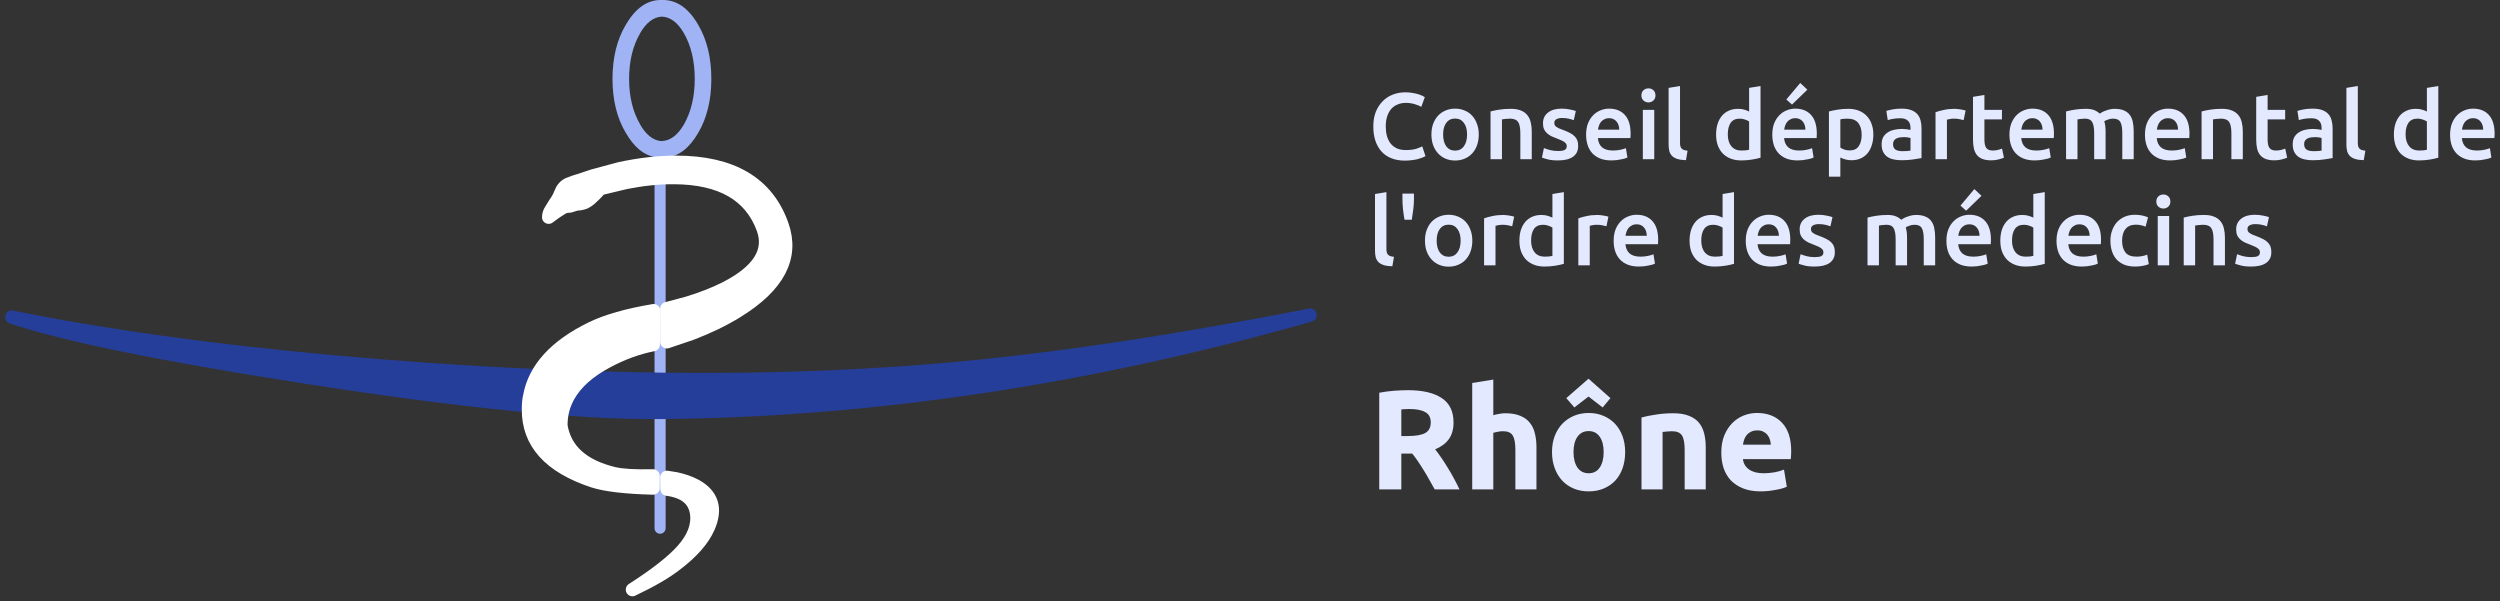 <?xml version="1.0" encoding="UTF-8"?>
<svg xmlns="http://www.w3.org/2000/svg" width="212" height="51" viewBox="0 0 212 51" fill="none">
  <rect x="0" y="0" width="212" height="51" fill="#333333" stroke="none"/>
  <g clip-path="url(#clip0_10928_17132)">
    <path fill-rule="evenodd" clip-rule="evenodd" d="M56.13 1.409C55.421 1.444 54.807 1.91 54.287 2.806V2.816C53.662 3.885 53.349 5.177 53.347 6.692C53.349 8.198 53.662 9.484 54.287 10.553V10.563C54.776 11.415 55.354 11.881 56.02 11.96C56.057 11.96 56.093 11.96 56.13 11.96C56.849 11.926 57.469 11.46 57.99 10.563C58.605 9.491 58.913 8.201 58.914 6.692C58.913 5.173 58.605 3.878 57.99 2.806C57.469 1.909 56.849 1.443 56.13 1.409ZM53.069 2.102C53.903 0.664 54.923 -0.036 56.13 0.001C57.349 -0.035 58.375 0.665 59.208 2.102C59.95 3.366 60.321 4.896 60.322 6.692C60.321 8.478 59.95 10.003 59.208 11.267C58.448 12.58 57.527 13.278 56.446 13.362V44.795C56.444 44.924 56.397 45.035 56.304 45.126C56.212 45.217 56.102 45.263 55.973 45.262C55.845 45.263 55.737 45.217 55.647 45.126C55.554 45.035 55.507 44.924 55.505 44.795V13.32C54.562 13.135 53.75 12.45 53.069 11.267V11.272C52.316 10.006 51.94 8.48 51.94 6.692C51.94 4.894 52.316 3.362 53.069 2.097V2.102Z" fill="#A0B3F5"></path>
    <path fill-rule="evenodd" clip-rule="evenodd" d="M111.101 26.723C92.277 32.068 73.9 34.819 55.972 34.974C49.155 35.037 39.175 34.043 26.031 31.99C13.804 30.093 5.461 28.393 1 26.891C8.912 28.497 18.091 29.77 28.536 30.709C37.843 31.554 46.988 32.038 55.972 32.164C65.509 32.298 74.583 31.927 83.193 31.05C91.271 30.228 100.573 28.785 111.101 26.723Z" fill="#8C8C8C"></path>
    <path d="M111.101 26.723C92.277 32.068 73.9 34.819 55.972 34.974C49.155 35.037 39.175 34.043 26.031 31.99C13.804 30.093 5.461 28.393 1 26.891C8.912 28.497 18.091 29.77 28.536 30.709C37.843 31.554 46.988 32.038 55.972 32.164C65.509 32.298 74.583 31.927 83.193 31.05C91.271 30.228 100.573 28.785 111.101 26.723Z" fill="#253E99" stroke="#253E99" stroke-width="1.13" stroke-miterlimit="3" stroke-linecap="round" stroke-linejoin="round"></path>
    <path fill-rule="evenodd" clip-rule="evenodd" d="M57.88 46.67C58.819 45.618 59.216 44.572 59.072 43.53C58.904 42.362 58.069 41.68 56.566 41.481L56.551 40.478L57.334 40.604C57.949 40.74 58.486 40.927 58.946 41.167C60.394 41.949 60.769 43.132 60.07 44.717C59.611 45.76 58.704 46.798 57.349 47.831C56.475 48.518 55.235 49.24 53.631 50C55.631 48.718 57.047 47.608 57.88 46.67ZM44.813 34.696C44.813 34.248 44.85 33.873 44.923 33.572C45.36 31.247 47.106 29.339 50.159 27.847C51.441 27.221 53.197 26.721 55.427 26.345L55.395 29.224C54.072 29.484 52.759 29.964 51.457 30.663C49.914 31.486 48.831 32.456 48.206 33.572C47.768 34.343 47.554 35.187 47.565 36.104C47.908 38.178 49.414 39.533 52.082 40.169C52.759 40.325 53.858 40.389 55.38 40.358V41.387C53.035 41.325 51.348 41.127 50.317 40.794C46.616 39.574 44.782 37.541 44.813 34.696Z" fill="white"></path>
    <path d="M44.813 34.696C44.782 37.541 46.616 39.574 50.317 40.793C51.348 41.126 53.035 41.324 55.38 41.386V40.357C53.858 40.388 52.759 40.325 52.081 40.168C49.414 39.532 47.908 38.177 47.565 36.103C47.554 35.186 47.768 34.343 48.206 33.572C48.831 32.456 49.914 31.486 51.457 30.662C52.759 29.963 54.072 29.484 55.395 29.223L55.427 26.345C53.197 26.72 51.441 27.221 50.159 27.847C47.106 29.338 45.36 31.246 44.923 33.571C44.85 33.873 44.813 34.248 44.813 34.696ZM57.88 46.67C57.047 47.608 55.631 48.718 53.631 50C55.235 49.24 56.474 48.517 57.349 47.831C58.704 46.798 59.611 45.76 60.07 44.717C60.768 43.132 60.394 41.948 58.945 41.166C58.486 40.927 57.949 40.74 57.333 40.604L56.55 40.478L56.566 41.481C58.068 41.679 58.903 42.362 59.072 43.529C59.216 44.571 58.819 45.618 57.88 46.67Z" stroke="white" stroke-width="1.13" stroke-miterlimit="3" stroke-linecap="round" stroke-linejoin="round"></path>
    <path fill-rule="evenodd" clip-rule="evenodd" d="M49.264 15.258C49.619 15.133 49.974 15.014 50.33 14.9C50.381 14.88 51.119 14.682 52.546 14.307C54.235 13.943 55.83 13.76 57.331 13.761C62.073 13.761 65.071 15.537 66.322 19.091C67.281 21.811 66.005 24.25 62.493 26.407C61.387 27.095 60.099 27.72 58.628 28.282L56.548 28.986V26.171L58.302 25.704C59.5 25.339 60.558 24.928 61.474 24.469C64.341 23.02 65.419 21.325 64.71 19.386C63.658 16.52 61.143 15.078 57.163 15.058C55.891 15.047 54.52 15.187 53.05 15.478C51.758 15.79 51.043 15.962 50.907 15.993C50.75 16.161 50.592 16.329 50.435 16.497C50.3 16.632 50.16 16.761 50.015 16.886C49.89 16.991 49.755 17.08 49.61 17.154C49.381 17.248 49.141 17.295 48.891 17.295C48.693 17.357 48.495 17.418 48.297 17.479C48.057 17.469 47.839 17.527 47.641 17.652C47.254 17.882 46.883 18.138 46.527 18.419C46.528 18.221 46.586 18.029 46.701 17.841C46.815 17.644 46.933 17.451 47.058 17.264C47.257 16.992 47.415 16.71 47.531 16.418C47.666 16.032 47.89 15.766 48.203 15.62C48.567 15.473 48.92 15.352 49.264 15.258Z" fill="white"></path>
    <path d="M49.264 15.258C48.92 15.352 48.567 15.473 48.203 15.62C47.89 15.766 47.666 16.032 47.531 16.418C47.415 16.71 47.257 16.992 47.058 17.264C46.934 17.451 46.815 17.644 46.701 17.841C46.586 18.029 46.528 18.221 46.527 18.419C46.883 18.138 47.254 17.882 47.641 17.652C47.839 17.527 48.057 17.469 48.297 17.479C48.495 17.418 48.693 17.357 48.891 17.295C49.141 17.295 49.381 17.248 49.61 17.154C49.755 17.08 49.89 16.991 50.015 16.886C50.16 16.761 50.3 16.632 50.435 16.497C50.592 16.329 50.75 16.161 50.907 15.993C51.043 15.962 51.757 15.79 53.05 15.478C54.52 15.187 55.891 15.047 57.163 15.058C61.143 15.078 63.658 16.52 64.71 19.386C65.419 21.325 64.34 23.02 61.474 24.469C60.558 24.928 59.501 25.339 58.302 25.704L56.548 26.171V28.986L58.628 28.282C60.099 27.72 61.387 27.095 62.493 26.407C66.005 24.25 67.281 21.811 66.322 19.091C65.071 15.537 62.073 13.761 57.331 13.761C55.829 13.76 54.235 13.943 52.546 14.307C51.119 14.682 50.381 14.88 50.33 14.9C49.974 15.014 49.619 15.133 49.264 15.258Z" stroke="white" stroke-width="1.13" stroke-miterlimit="3" stroke-linecap="round" stroke-linejoin="round"></path>
  </g>
  <path d="M119.128 13.62C118.712 13.62 118.339 13.556 118.008 13.428C117.677 13.3 117.397 13.113 117.168 12.868C116.939 12.617 116.763 12.313 116.64 11.956C116.517 11.599 116.456 11.188 116.456 10.724C116.456 10.26 116.525 9.849 116.664 9.492C116.808 9.135 117.003 8.833 117.248 8.588C117.493 8.337 117.781 8.148 118.112 8.02C118.443 7.892 118.797 7.828 119.176 7.828C119.405 7.828 119.613 7.847 119.8 7.884C119.987 7.916 120.149 7.953 120.288 7.996C120.427 8.039 120.541 8.084 120.632 8.132C120.723 8.18 120.787 8.215 120.824 8.236L120.528 9.06C120.4 8.98 120.216 8.905 119.976 8.836C119.741 8.761 119.485 8.724 119.208 8.724C118.968 8.724 118.744 8.767 118.536 8.852C118.328 8.932 118.147 9.055 117.992 9.22C117.843 9.385 117.725 9.593 117.64 9.844C117.555 10.095 117.512 10.385 117.512 10.716C117.512 11.009 117.544 11.279 117.608 11.524C117.677 11.769 117.781 11.983 117.92 12.164C118.059 12.34 118.235 12.479 118.448 12.58C118.661 12.676 118.917 12.724 119.216 12.724C119.573 12.724 119.864 12.689 120.088 12.62C120.312 12.545 120.485 12.476 120.608 12.412L120.88 13.236C120.816 13.279 120.728 13.321 120.616 13.364C120.509 13.407 120.381 13.449 120.232 13.492C120.083 13.529 119.915 13.559 119.728 13.58C119.541 13.607 119.341 13.62 119.128 13.62ZM125.4 11.404C125.4 11.735 125.352 12.036 125.256 12.308C125.16 12.58 125.024 12.812 124.848 13.004C124.672 13.196 124.459 13.345 124.208 13.452C123.963 13.559 123.691 13.612 123.392 13.612C123.093 13.612 122.821 13.559 122.576 13.452C122.331 13.345 122.12 13.196 121.944 13.004C121.768 12.812 121.629 12.58 121.528 12.308C121.432 12.036 121.384 11.735 121.384 11.404C121.384 11.073 121.432 10.775 121.528 10.508C121.629 10.236 121.768 10.004 121.944 9.812C122.125 9.62 122.339 9.473 122.584 9.372C122.829 9.265 123.099 9.212 123.392 9.212C123.685 9.212 123.955 9.265 124.2 9.372C124.451 9.473 124.664 9.62 124.84 9.812C125.016 10.004 125.152 10.236 125.248 10.508C125.349 10.775 125.4 11.073 125.4 11.404ZM124.408 11.404C124.408 10.988 124.317 10.66 124.136 10.42C123.96 10.175 123.712 10.052 123.392 10.052C123.072 10.052 122.821 10.175 122.64 10.42C122.464 10.66 122.376 10.988 122.376 11.404C122.376 11.825 122.464 12.159 122.64 12.404C122.821 12.649 123.072 12.772 123.392 12.772C123.712 12.772 123.96 12.649 124.136 12.404C124.317 12.159 124.408 11.825 124.408 11.404ZM126.397 9.452C126.584 9.399 126.827 9.348 127.125 9.3C127.424 9.252 127.755 9.228 128.117 9.228C128.459 9.228 128.744 9.276 128.973 9.372C129.203 9.463 129.384 9.593 129.517 9.764C129.656 9.929 129.752 10.132 129.805 10.372C129.864 10.607 129.893 10.865 129.893 11.148V13.5H128.925V11.3C128.925 11.076 128.909 10.887 128.877 10.732C128.851 10.572 128.803 10.444 128.733 10.348C128.669 10.247 128.579 10.175 128.461 10.132C128.349 10.084 128.211 10.06 128.045 10.06C127.923 10.06 127.795 10.068 127.661 10.084C127.528 10.1 127.429 10.113 127.365 10.124V13.5H126.397V9.452ZM132.125 12.804C132.381 12.804 132.568 12.775 132.685 12.716C132.802 12.652 132.861 12.545 132.861 12.396C132.861 12.257 132.797 12.143 132.669 12.052C132.546 11.961 132.341 11.863 132.053 11.756C131.877 11.692 131.714 11.625 131.565 11.556C131.421 11.481 131.296 11.396 131.189 11.3C131.082 11.204 130.997 11.089 130.933 10.956C130.874 10.817 130.845 10.649 130.845 10.452C130.845 10.068 130.986 9.767 131.269 9.548C131.552 9.324 131.936 9.212 132.421 9.212C132.666 9.212 132.901 9.236 133.125 9.284C133.349 9.327 133.517 9.369 133.629 9.412L133.453 10.196C133.346 10.148 133.21 10.105 133.045 10.068C132.88 10.025 132.688 10.004 132.469 10.004C132.272 10.004 132.112 10.039 131.989 10.108C131.866 10.172 131.805 10.273 131.805 10.412C131.805 10.481 131.816 10.543 131.837 10.596C131.864 10.649 131.906 10.7 131.965 10.748C132.024 10.791 132.101 10.836 132.197 10.884C132.293 10.927 132.41 10.972 132.549 11.02C132.778 11.105 132.973 11.191 133.133 11.276C133.293 11.356 133.424 11.449 133.525 11.556C133.632 11.657 133.709 11.775 133.757 11.908C133.805 12.041 133.829 12.201 133.829 12.388C133.829 12.788 133.68 13.092 133.381 13.3C133.088 13.503 132.666 13.604 132.117 13.604C131.749 13.604 131.453 13.572 131.229 13.508C131.005 13.449 130.848 13.401 130.757 13.364L130.925 12.556C131.069 12.615 131.24 12.671 131.437 12.724C131.64 12.777 131.869 12.804 132.125 12.804ZM134.501 11.428C134.501 11.06 134.555 10.737 134.661 10.46C134.773 10.183 134.92 9.953 135.101 9.772C135.283 9.585 135.491 9.447 135.725 9.356C135.96 9.26 136.2 9.212 136.445 9.212C137.021 9.212 137.469 9.391 137.789 9.748C138.115 10.105 138.277 10.639 138.277 11.348C138.277 11.401 138.275 11.463 138.269 11.532C138.269 11.596 138.267 11.655 138.261 11.708H135.501C135.528 12.044 135.645 12.305 135.853 12.492C136.067 12.673 136.373 12.764 136.773 12.764C137.008 12.764 137.221 12.743 137.413 12.7C137.611 12.657 137.765 12.612 137.877 12.564L138.005 13.356C137.952 13.383 137.877 13.412 137.781 13.444C137.691 13.471 137.584 13.495 137.461 13.516C137.344 13.543 137.216 13.564 137.077 13.58C136.939 13.596 136.797 13.604 136.653 13.604C136.285 13.604 135.965 13.551 135.693 13.444C135.421 13.332 135.197 13.18 135.021 12.988C134.845 12.791 134.715 12.561 134.629 12.3C134.544 12.033 134.501 11.743 134.501 11.428ZM137.309 10.996C137.309 10.863 137.291 10.737 137.253 10.62C137.216 10.497 137.16 10.393 137.085 10.308C137.016 10.217 136.928 10.148 136.821 10.1C136.72 10.047 136.597 10.02 136.453 10.02C136.304 10.02 136.173 10.049 136.061 10.108C135.949 10.161 135.853 10.233 135.773 10.324C135.699 10.415 135.64 10.519 135.597 10.636C135.555 10.753 135.525 10.873 135.509 10.996H137.309ZM140.28 13.5H139.312V9.316H140.28V13.5ZM140.384 8.092C140.384 8.273 140.325 8.417 140.208 8.524C140.09 8.631 139.952 8.684 139.792 8.684C139.626 8.684 139.485 8.631 139.368 8.524C139.25 8.417 139.192 8.273 139.192 8.092C139.192 7.905 139.25 7.759 139.368 7.652C139.485 7.545 139.626 7.492 139.792 7.492C139.952 7.492 140.09 7.545 140.208 7.652C140.325 7.759 140.384 7.905 140.384 8.092ZM142.97 13.58C142.682 13.575 142.442 13.543 142.25 13.484C142.064 13.425 141.914 13.343 141.802 13.236C141.69 13.124 141.61 12.988 141.562 12.828C141.52 12.663 141.498 12.476 141.498 12.268V7.452L142.466 7.292V12.084C142.466 12.201 142.474 12.3 142.49 12.38C142.512 12.46 142.546 12.529 142.594 12.588C142.642 12.641 142.706 12.684 142.786 12.716C142.872 12.743 142.978 12.764 143.106 12.78L142.97 13.58ZM146.517 11.396C146.517 11.823 146.618 12.159 146.821 12.404C147.023 12.644 147.303 12.764 147.661 12.764C147.815 12.764 147.946 12.759 148.053 12.748C148.165 12.732 148.255 12.716 148.325 12.7V10.3C148.239 10.241 148.125 10.188 147.981 10.14C147.842 10.087 147.693 10.06 147.533 10.06C147.181 10.06 146.922 10.18 146.757 10.42C146.597 10.66 146.517 10.985 146.517 11.396ZM149.293 13.372C149.101 13.431 148.858 13.484 148.565 13.532C148.277 13.58 147.973 13.604 147.653 13.604C147.322 13.604 147.026 13.553 146.765 13.452C146.503 13.351 146.279 13.207 146.093 13.02C145.911 12.828 145.77 12.599 145.669 12.332C145.573 12.06 145.525 11.756 145.525 11.42C145.525 11.089 145.565 10.791 145.645 10.524C145.73 10.252 145.853 10.02 146.013 9.828C146.173 9.636 146.367 9.489 146.597 9.388C146.826 9.281 147.09 9.228 147.389 9.228C147.591 9.228 147.77 9.252 147.925 9.3C148.079 9.348 148.213 9.401 148.325 9.46V7.452L149.293 7.292V13.372ZM150.29 11.428C150.29 11.06 150.344 10.737 150.45 10.46C150.562 10.183 150.709 9.953 150.89 9.772C151.072 9.585 151.28 9.447 151.514 9.356C151.749 9.26 151.989 9.212 152.234 9.212C152.81 9.212 153.258 9.391 153.578 9.748C153.904 10.105 154.066 10.639 154.066 11.348C154.066 11.401 154.064 11.463 154.058 11.532C154.058 11.596 154.056 11.655 154.05 11.708H151.29C151.317 12.044 151.434 12.305 151.642 12.492C151.856 12.673 152.162 12.764 152.562 12.764C152.797 12.764 153.01 12.743 153.202 12.7C153.4 12.657 153.554 12.612 153.666 12.564L153.794 13.356C153.741 13.383 153.666 13.412 153.57 13.444C153.48 13.471 153.373 13.495 153.25 13.516C153.133 13.543 153.005 13.564 152.866 13.58C152.728 13.596 152.586 13.604 152.442 13.604C152.074 13.604 151.754 13.551 151.482 13.444C151.21 13.332 150.986 13.18 150.81 12.988C150.634 12.791 150.504 12.561 150.418 12.3C150.333 12.033 150.29 11.743 150.29 11.428ZM153.098 10.996C153.098 10.863 153.08 10.737 153.042 10.62C153.005 10.497 152.949 10.393 152.874 10.308C152.805 10.217 152.717 10.148 152.61 10.1C152.509 10.047 152.386 10.02 152.242 10.02C152.093 10.02 151.962 10.049 151.85 10.108C151.738 10.161 151.642 10.233 151.562 10.324C151.488 10.415 151.429 10.519 151.386 10.636C151.344 10.753 151.314 10.873 151.298 10.996H153.098ZM153.266 7.604L151.962 8.868L151.482 8.436L152.658 7.036L153.266 7.604ZM157.869 11.428C157.869 10.996 157.77 10.66 157.573 10.42C157.381 10.18 157.069 10.06 156.637 10.06C156.546 10.06 156.45 10.065 156.349 10.076C156.253 10.081 156.157 10.097 156.061 10.124V12.516C156.146 12.575 156.258 12.631 156.397 12.684C156.541 12.732 156.693 12.756 156.853 12.756C157.205 12.756 157.461 12.636 157.621 12.396C157.786 12.156 157.869 11.833 157.869 11.428ZM158.861 11.412C158.861 11.732 158.818 12.025 158.733 12.292C158.653 12.559 158.535 12.788 158.381 12.98C158.226 13.172 158.031 13.321 157.797 13.428C157.567 13.535 157.306 13.588 157.013 13.588C156.815 13.588 156.634 13.564 156.469 13.516C156.303 13.468 156.167 13.415 156.061 13.356V14.98H155.093V9.452C155.29 9.399 155.533 9.348 155.821 9.3C156.109 9.252 156.413 9.228 156.733 9.228C157.063 9.228 157.359 9.279 157.621 9.38C157.882 9.481 158.103 9.628 158.285 9.82C158.471 10.007 158.613 10.236 158.709 10.508C158.81 10.775 158.861 11.076 158.861 11.412ZM161.33 12.82C161.629 12.82 161.856 12.804 162.01 12.772V11.7C161.957 11.684 161.88 11.668 161.778 11.652C161.677 11.636 161.565 11.628 161.442 11.628C161.336 11.628 161.226 11.636 161.114 11.652C161.008 11.668 160.909 11.697 160.818 11.74C160.733 11.783 160.664 11.844 160.61 11.924C160.557 11.999 160.53 12.095 160.53 12.212C160.53 12.441 160.602 12.601 160.746 12.692C160.89 12.777 161.085 12.82 161.33 12.82ZM161.25 9.212C161.57 9.212 161.84 9.252 162.058 9.332C162.277 9.412 162.45 9.524 162.578 9.668C162.712 9.812 162.805 9.988 162.858 10.196C162.917 10.399 162.946 10.623 162.946 10.868V13.404C162.797 13.436 162.57 13.473 162.266 13.516C161.968 13.564 161.629 13.588 161.25 13.588C161 13.588 160.77 13.564 160.562 13.516C160.354 13.468 160.176 13.391 160.026 13.284C159.882 13.177 159.768 13.039 159.682 12.868C159.602 12.697 159.562 12.487 159.562 12.236C159.562 11.996 159.608 11.793 159.698 11.628C159.794 11.463 159.922 11.329 160.082 11.228C160.242 11.121 160.426 11.047 160.634 11.004C160.848 10.956 161.069 10.932 161.298 10.932C161.405 10.932 161.517 10.94 161.634 10.956C161.752 10.967 161.877 10.988 162.01 11.02V10.86C162.01 10.748 161.997 10.641 161.97 10.54C161.944 10.439 161.896 10.351 161.826 10.276C161.762 10.196 161.674 10.135 161.562 10.092C161.456 10.049 161.32 10.028 161.154 10.028C160.93 10.028 160.725 10.044 160.538 10.076C160.352 10.108 160.2 10.145 160.082 10.188L159.962 9.404C160.085 9.361 160.264 9.319 160.498 9.276C160.733 9.233 160.984 9.212 161.25 9.212ZM166.516 10.188C166.436 10.161 166.324 10.135 166.18 10.108C166.041 10.076 165.878 10.06 165.692 10.06C165.585 10.06 165.47 10.071 165.348 10.092C165.23 10.113 165.148 10.132 165.1 10.148V13.5H164.132V9.516C164.318 9.447 164.55 9.383 164.828 9.324C165.11 9.26 165.422 9.228 165.764 9.228C165.828 9.228 165.902 9.233 165.988 9.244C166.073 9.249 166.158 9.26 166.244 9.276C166.329 9.287 166.412 9.303 166.492 9.324C166.572 9.34 166.636 9.356 166.684 9.372L166.516 10.188ZM167.31 8.212L168.278 8.052V9.316H169.766V10.124H168.278V11.828C168.278 12.164 168.332 12.404 168.438 12.548C168.545 12.692 168.726 12.764 168.982 12.764C169.158 12.764 169.313 12.745 169.446 12.708C169.585 12.671 169.694 12.636 169.774 12.604L169.934 13.372C169.822 13.42 169.676 13.468 169.494 13.516C169.313 13.569 169.1 13.596 168.854 13.596C168.556 13.596 168.305 13.556 168.102 13.476C167.905 13.396 167.748 13.281 167.63 13.132C167.513 12.977 167.43 12.793 167.382 12.58C167.334 12.361 167.31 12.113 167.31 11.836V8.212ZM170.4 11.428C170.4 11.06 170.453 10.737 170.56 10.46C170.672 10.183 170.818 9.953 171 9.772C171.181 9.585 171.389 9.447 171.624 9.356C171.858 9.26 172.098 9.212 172.344 9.212C172.92 9.212 173.368 9.391 173.688 9.748C174.013 10.105 174.176 10.639 174.176 11.348C174.176 11.401 174.173 11.463 174.168 11.532C174.168 11.596 174.165 11.655 174.16 11.708H171.4C171.426 12.044 171.544 12.305 171.752 12.492C171.965 12.673 172.272 12.764 172.672 12.764C172.906 12.764 173.12 12.743 173.312 12.7C173.509 12.657 173.664 12.612 173.776 12.564L173.904 13.356C173.85 13.383 173.776 13.412 173.68 13.444C173.589 13.471 173.482 13.495 173.36 13.516C173.242 13.543 173.114 13.564 172.976 13.58C172.837 13.596 172.696 13.604 172.552 13.604C172.184 13.604 171.864 13.551 171.592 13.444C171.32 13.332 171.096 13.18 170.92 12.988C170.744 12.791 170.613 12.561 170.528 12.3C170.442 12.033 170.4 11.743 170.4 11.428ZM173.208 10.996C173.208 10.863 173.189 10.737 173.152 10.62C173.114 10.497 173.058 10.393 172.984 10.308C172.914 10.217 172.826 10.148 172.72 10.1C172.618 10.047 172.496 10.02 172.352 10.02C172.202 10.02 172.072 10.049 171.96 10.108C171.848 10.161 171.752 10.233 171.672 10.324C171.597 10.415 171.538 10.519 171.496 10.636C171.453 10.753 171.424 10.873 171.408 10.996H173.208ZM177.586 11.3C177.586 10.863 177.53 10.548 177.418 10.356C177.311 10.159 177.109 10.06 176.81 10.06C176.703 10.06 176.586 10.068 176.458 10.084C176.33 10.1 176.234 10.113 176.17 10.124V13.5H175.202V9.452C175.389 9.399 175.631 9.348 175.93 9.3C176.234 9.252 176.554 9.228 176.89 9.228C177.178 9.228 177.413 9.265 177.594 9.34C177.781 9.415 177.935 9.513 178.058 9.636C178.117 9.593 178.191 9.548 178.282 9.5C178.373 9.452 178.474 9.409 178.586 9.372C178.698 9.329 178.815 9.295 178.938 9.268C179.066 9.241 179.194 9.228 179.322 9.228C179.647 9.228 179.914 9.276 180.122 9.372C180.335 9.463 180.501 9.593 180.618 9.764C180.741 9.929 180.823 10.132 180.866 10.372C180.914 10.607 180.938 10.865 180.938 11.148V13.5H179.97V11.3C179.97 10.863 179.917 10.548 179.81 10.356C179.703 10.159 179.498 10.06 179.194 10.06C179.039 10.06 178.893 10.087 178.754 10.14C178.615 10.188 178.511 10.236 178.442 10.284C178.485 10.417 178.514 10.559 178.53 10.708C178.546 10.857 178.554 11.017 178.554 11.188V13.5H177.586V11.3ZM181.892 11.428C181.892 11.06 181.945 10.737 182.052 10.46C182.164 10.183 182.31 9.953 182.492 9.772C182.673 9.585 182.881 9.447 183.116 9.356C183.35 9.26 183.59 9.212 183.836 9.212C184.412 9.212 184.86 9.391 185.18 9.748C185.505 10.105 185.668 10.639 185.668 11.348C185.668 11.401 185.665 11.463 185.66 11.532C185.66 11.596 185.657 11.655 185.652 11.708H182.892C182.918 12.044 183.036 12.305 183.244 12.492C183.457 12.673 183.764 12.764 184.164 12.764C184.398 12.764 184.612 12.743 184.804 12.7C185.001 12.657 185.156 12.612 185.268 12.564L185.396 13.356C185.342 13.383 185.268 13.412 185.172 13.444C185.081 13.471 184.974 13.495 184.852 13.516C184.734 13.543 184.606 13.564 184.468 13.58C184.329 13.596 184.188 13.604 184.044 13.604C183.676 13.604 183.356 13.551 183.084 13.444C182.812 13.332 182.588 13.18 182.412 12.988C182.236 12.791 182.105 12.561 182.02 12.3C181.934 12.033 181.892 11.743 181.892 11.428ZM184.7 10.996C184.7 10.863 184.681 10.737 184.644 10.62C184.606 10.497 184.55 10.393 184.476 10.308C184.406 10.217 184.318 10.148 184.212 10.1C184.11 10.047 183.988 10.02 183.844 10.02C183.694 10.02 183.564 10.049 183.452 10.108C183.34 10.161 183.244 10.233 183.164 10.324C183.089 10.415 183.03 10.519 182.988 10.636C182.945 10.753 182.916 10.873 182.9 10.996H184.7ZM186.694 9.452C186.881 9.399 187.123 9.348 187.422 9.3C187.721 9.252 188.051 9.228 188.414 9.228C188.755 9.228 189.041 9.276 189.27 9.372C189.499 9.463 189.681 9.593 189.814 9.764C189.953 9.929 190.049 10.132 190.102 10.372C190.161 10.607 190.19 10.865 190.19 11.148V13.5H189.222V11.3C189.222 11.076 189.206 10.887 189.174 10.732C189.147 10.572 189.099 10.444 189.03 10.348C188.966 10.247 188.875 10.175 188.758 10.132C188.646 10.084 188.507 10.06 188.342 10.06C188.219 10.06 188.091 10.068 187.958 10.084C187.825 10.1 187.726 10.113 187.662 10.124V13.5H186.694V9.452ZM191.326 8.212L192.294 8.052V9.316H193.782V10.124H192.294V11.828C192.294 12.164 192.347 12.404 192.454 12.548C192.56 12.692 192.742 12.764 192.998 12.764C193.174 12.764 193.328 12.745 193.462 12.708C193.6 12.671 193.71 12.636 193.79 12.604L193.95 13.372C193.838 13.42 193.691 13.468 193.51 13.516C193.328 13.569 193.115 13.596 192.87 13.596C192.571 13.596 192.32 13.556 192.118 13.476C191.92 13.396 191.763 13.281 191.646 13.132C191.528 12.977 191.446 12.793 191.398 12.58C191.35 12.361 191.326 12.113 191.326 11.836V8.212ZM196.19 12.82C196.488 12.82 196.715 12.804 196.87 12.772V11.7C196.816 11.684 196.739 11.668 196.638 11.652C196.536 11.636 196.424 11.628 196.302 11.628C196.195 11.628 196.086 11.636 195.974 11.652C195.867 11.668 195.768 11.697 195.678 11.74C195.592 11.783 195.523 11.844 195.47 11.924C195.416 11.999 195.39 12.095 195.39 12.212C195.39 12.441 195.462 12.601 195.606 12.692C195.75 12.777 195.944 12.82 196.19 12.82ZM196.11 9.212C196.43 9.212 196.699 9.252 196.918 9.332C197.136 9.412 197.31 9.524 197.438 9.668C197.571 9.812 197.664 9.988 197.718 10.196C197.776 10.399 197.806 10.623 197.806 10.868V13.404C197.656 13.436 197.43 13.473 197.126 13.516C196.827 13.564 196.488 13.588 196.11 13.588C195.859 13.588 195.63 13.564 195.422 13.516C195.214 13.468 195.035 13.391 194.886 13.284C194.742 13.177 194.627 13.039 194.542 12.868C194.462 12.697 194.422 12.487 194.422 12.236C194.422 11.996 194.467 11.793 194.558 11.628C194.654 11.463 194.782 11.329 194.942 11.228C195.102 11.121 195.286 11.047 195.494 11.004C195.707 10.956 195.928 10.932 196.158 10.932C196.264 10.932 196.376 10.94 196.494 10.956C196.611 10.967 196.736 10.988 196.87 11.02V10.86C196.87 10.748 196.856 10.641 196.83 10.54C196.803 10.439 196.755 10.351 196.686 10.276C196.622 10.196 196.534 10.135 196.422 10.092C196.315 10.049 196.179 10.028 196.014 10.028C195.79 10.028 195.584 10.044 195.398 10.076C195.211 10.108 195.059 10.145 194.942 10.188L194.822 9.404C194.944 9.361 195.123 9.319 195.358 9.276C195.592 9.233 195.843 9.212 196.11 9.212ZM200.447 13.58C200.159 13.575 199.919 13.543 199.727 13.484C199.54 13.425 199.391 13.343 199.279 13.236C199.167 13.124 199.087 12.988 199.039 12.828C198.996 12.663 198.975 12.476 198.975 12.268V7.452L199.943 7.292V12.084C199.943 12.201 199.951 12.3 199.967 12.38C199.988 12.46 200.023 12.529 200.071 12.588C200.119 12.641 200.183 12.684 200.263 12.716C200.348 12.743 200.455 12.764 200.583 12.78L200.447 13.58ZM203.993 11.396C203.993 11.823 204.095 12.159 204.297 12.404C204.5 12.644 204.78 12.764 205.137 12.764C205.292 12.764 205.423 12.759 205.529 12.748C205.641 12.732 205.732 12.716 205.801 12.7V10.3C205.716 10.241 205.601 10.188 205.457 10.14C205.319 10.087 205.169 10.06 205.009 10.06C204.657 10.06 204.399 10.18 204.233 10.42C204.073 10.66 203.993 10.985 203.993 11.396ZM206.769 13.372C206.577 13.431 206.335 13.484 206.041 13.532C205.753 13.58 205.449 13.604 205.129 13.604C204.799 13.604 204.503 13.553 204.241 13.452C203.98 13.351 203.756 13.207 203.569 13.02C203.388 12.828 203.247 12.599 203.145 12.332C203.049 12.06 203.001 11.756 203.001 11.42C203.001 11.089 203.041 10.791 203.121 10.524C203.207 10.252 203.329 10.02 203.489 9.828C203.649 9.636 203.844 9.489 204.073 9.388C204.303 9.281 204.567 9.228 204.865 9.228C205.068 9.228 205.247 9.252 205.401 9.3C205.556 9.348 205.689 9.401 205.801 9.46V7.452L206.769 7.292V13.372ZM207.767 11.428C207.767 11.06 207.82 10.737 207.927 10.46C208.039 10.183 208.185 9.953 208.367 9.772C208.548 9.585 208.756 9.447 208.991 9.356C209.225 9.26 209.465 9.212 209.711 9.212C210.287 9.212 210.735 9.391 211.055 9.748C211.38 10.105 211.543 10.639 211.543 11.348C211.543 11.401 211.54 11.463 211.535 11.532C211.535 11.596 211.532 11.655 211.527 11.708H208.767C208.793 12.044 208.911 12.305 209.119 12.492C209.332 12.673 209.639 12.764 210.039 12.764C210.273 12.764 210.487 12.743 210.679 12.7C210.876 12.657 211.031 12.612 211.143 12.564L211.271 13.356C211.217 13.383 211.143 13.412 211.047 13.444C210.956 13.471 210.849 13.495 210.727 13.516C210.609 13.543 210.481 13.564 210.343 13.58C210.204 13.596 210.063 13.604 209.919 13.604C209.551 13.604 209.231 13.551 208.959 13.444C208.687 13.332 208.463 13.18 208.287 12.988C208.111 12.791 207.98 12.561 207.895 12.3C207.809 12.033 207.767 11.743 207.767 11.428ZM210.575 10.996C210.575 10.863 210.556 10.737 210.519 10.62C210.481 10.497 210.425 10.393 210.351 10.308C210.281 10.217 210.193 10.148 210.087 10.1C209.985 10.047 209.863 10.02 209.719 10.02C209.569 10.02 209.439 10.049 209.327 10.108C209.215 10.161 209.119 10.233 209.039 10.324C208.964 10.415 208.905 10.519 208.863 10.636C208.82 10.753 208.791 10.873 208.775 10.996H210.575ZM118.072 22.58C117.784 22.575 117.544 22.543 117.352 22.484C117.165 22.425 117.016 22.343 116.904 22.236C116.792 22.124 116.712 21.988 116.664 21.828C116.621 21.663 116.6 21.476 116.6 21.268V16.452L117.568 16.292V21.084C117.568 21.201 117.576 21.3 117.592 21.38C117.613 21.46 117.648 21.529 117.696 21.588C117.744 21.641 117.808 21.684 117.888 21.716C117.973 21.743 118.08 21.764 118.208 21.78L118.072 22.58ZM119.903 16.42V16.916C119.903 17.172 119.884 17.449 119.847 17.748C119.81 18.041 119.767 18.337 119.719 18.636H119.103C119.05 18.337 119.007 18.041 118.975 17.748C118.943 17.455 118.927 17.175 118.927 16.908V16.42H119.903ZM124.853 20.404C124.853 20.735 124.805 21.036 124.709 21.308C124.613 21.58 124.477 21.812 124.301 22.004C124.125 22.196 123.912 22.345 123.661 22.452C123.416 22.559 123.144 22.612 122.845 22.612C122.546 22.612 122.274 22.559 122.029 22.452C121.784 22.345 121.573 22.196 121.397 22.004C121.221 21.812 121.082 21.58 120.981 21.308C120.885 21.036 120.837 20.735 120.837 20.404C120.837 20.073 120.885 19.775 120.981 19.508C121.082 19.236 121.221 19.004 121.397 18.812C121.578 18.62 121.792 18.473 122.037 18.372C122.282 18.265 122.552 18.212 122.845 18.212C123.138 18.212 123.408 18.265 123.653 18.372C123.904 18.473 124.117 18.62 124.293 18.812C124.469 19.004 124.605 19.236 124.701 19.508C124.802 19.775 124.853 20.073 124.853 20.404ZM123.861 20.404C123.861 19.988 123.77 19.66 123.589 19.42C123.413 19.175 123.165 19.052 122.845 19.052C122.525 19.052 122.274 19.175 122.093 19.42C121.917 19.66 121.829 19.988 121.829 20.404C121.829 20.825 121.917 21.159 122.093 21.404C122.274 21.649 122.525 21.772 122.845 21.772C123.165 21.772 123.413 21.649 123.589 21.404C123.77 21.159 123.861 20.825 123.861 20.404ZM128.234 19.188C128.154 19.161 128.042 19.135 127.898 19.108C127.76 19.076 127.597 19.06 127.41 19.06C127.304 19.06 127.189 19.071 127.066 19.092C126.949 19.113 126.866 19.132 126.818 19.148V22.5H125.85V18.516C126.037 18.447 126.269 18.383 126.546 18.324C126.829 18.26 127.141 18.228 127.482 18.228C127.546 18.228 127.621 18.233 127.706 18.244C127.792 18.249 127.877 18.26 127.962 18.276C128.048 18.287 128.13 18.303 128.21 18.324C128.29 18.34 128.354 18.356 128.402 18.372L128.234 19.188ZM129.837 20.396C129.837 20.823 129.938 21.159 130.141 21.404C130.344 21.644 130.624 21.764 130.981 21.764C131.136 21.764 131.266 21.759 131.373 21.748C131.485 21.732 131.576 21.716 131.645 21.7V19.3C131.56 19.241 131.445 19.188 131.301 19.14C131.162 19.087 131.013 19.06 130.853 19.06C130.501 19.06 130.242 19.18 130.077 19.42C129.917 19.66 129.837 19.985 129.837 20.396ZM132.613 22.372C132.421 22.431 132.178 22.484 131.885 22.532C131.597 22.58 131.293 22.604 130.973 22.604C130.642 22.604 130.346 22.553 130.085 22.452C129.824 22.351 129.6 22.207 129.413 22.02C129.232 21.828 129.09 21.599 128.989 21.332C128.893 21.06 128.845 20.756 128.845 20.42C128.845 20.089 128.885 19.791 128.965 19.524C129.05 19.252 129.173 19.02 129.333 18.828C129.493 18.636 129.688 18.489 129.917 18.388C130.146 18.281 130.41 18.228 130.709 18.228C130.912 18.228 131.09 18.252 131.245 18.3C131.4 18.348 131.533 18.401 131.645 18.46V16.452L132.613 16.292V22.372ZM136.227 19.188C136.147 19.161 136.035 19.135 135.891 19.108C135.752 19.076 135.589 19.06 135.403 19.06C135.296 19.06 135.181 19.071 135.059 19.092C134.941 19.113 134.859 19.132 134.811 19.148V22.5H133.843V18.516C134.029 18.447 134.261 18.383 134.539 18.324C134.821 18.26 135.133 18.228 135.475 18.228C135.539 18.228 135.613 18.233 135.699 18.244C135.784 18.249 135.869 18.26 135.955 18.276C136.04 18.287 136.123 18.303 136.203 18.324C136.283 18.34 136.347 18.356 136.395 18.372L136.227 19.188ZM136.837 20.428C136.837 20.06 136.89 19.737 136.997 19.46C137.109 19.183 137.256 18.953 137.437 18.772C137.618 18.585 137.826 18.447 138.061 18.356C138.296 18.26 138.536 18.212 138.781 18.212C139.357 18.212 139.805 18.391 140.125 18.748C140.45 19.105 140.613 19.639 140.613 20.348C140.613 20.401 140.61 20.463 140.605 20.532C140.605 20.596 140.602 20.655 140.597 20.708H137.837C137.864 21.044 137.981 21.305 138.189 21.492C138.402 21.673 138.709 21.764 139.109 21.764C139.344 21.764 139.557 21.743 139.749 21.7C139.946 21.657 140.101 21.612 140.213 21.564L140.341 22.356C140.288 22.383 140.213 22.412 140.117 22.444C140.026 22.471 139.92 22.495 139.797 22.516C139.68 22.543 139.552 22.564 139.413 22.58C139.274 22.596 139.133 22.604 138.989 22.604C138.621 22.604 138.301 22.551 138.029 22.444C137.757 22.332 137.533 22.18 137.357 21.988C137.181 21.791 137.05 21.561 136.965 21.3C136.88 21.033 136.837 20.743 136.837 20.428ZM139.645 19.996C139.645 19.863 139.626 19.737 139.589 19.62C139.552 19.497 139.496 19.393 139.421 19.308C139.352 19.217 139.264 19.148 139.157 19.1C139.056 19.047 138.933 19.02 138.789 19.02C138.64 19.02 138.509 19.049 138.397 19.108C138.285 19.161 138.189 19.233 138.109 19.324C138.034 19.415 137.976 19.519 137.933 19.636C137.89 19.753 137.861 19.873 137.845 19.996H139.645ZM144.267 20.396C144.267 20.823 144.368 21.159 144.571 21.404C144.773 21.644 145.053 21.764 145.411 21.764C145.565 21.764 145.696 21.759 145.803 21.748C145.915 21.732 146.005 21.716 146.075 21.7V19.3C145.989 19.241 145.875 19.188 145.731 19.14C145.592 19.087 145.443 19.06 145.283 19.06C144.931 19.06 144.672 19.18 144.507 19.42C144.347 19.66 144.267 19.985 144.267 20.396ZM147.043 22.372C146.851 22.431 146.608 22.484 146.315 22.532C146.027 22.58 145.723 22.604 145.403 22.604C145.072 22.604 144.776 22.553 144.515 22.452C144.253 22.351 144.029 22.207 143.843 22.02C143.661 21.828 143.52 21.599 143.419 21.332C143.323 21.06 143.275 20.756 143.275 20.42C143.275 20.089 143.315 19.791 143.395 19.524C143.48 19.252 143.603 19.02 143.763 18.828C143.923 18.636 144.117 18.489 144.347 18.388C144.576 18.281 144.84 18.228 145.139 18.228C145.341 18.228 145.52 18.252 145.675 18.3C145.829 18.348 145.963 18.401 146.075 18.46V16.452L147.043 16.292V22.372ZM148.04 20.428C148.04 20.06 148.094 19.737 148.2 19.46C148.312 19.183 148.459 18.953 148.64 18.772C148.822 18.585 149.03 18.447 149.264 18.356C149.499 18.26 149.739 18.212 149.984 18.212C150.56 18.212 151.008 18.391 151.328 18.748C151.654 19.105 151.816 19.639 151.816 20.348C151.816 20.401 151.814 20.463 151.808 20.532C151.808 20.596 151.806 20.655 151.8 20.708H149.04C149.067 21.044 149.184 21.305 149.392 21.492C149.606 21.673 149.912 21.764 150.312 21.764C150.547 21.764 150.76 21.743 150.952 21.7C151.15 21.657 151.304 21.612 151.416 21.564L151.544 22.356C151.491 22.383 151.416 22.412 151.32 22.444C151.23 22.471 151.123 22.495 151 22.516C150.883 22.543 150.755 22.564 150.616 22.58C150.478 22.596 150.336 22.604 150.192 22.604C149.824 22.604 149.504 22.551 149.232 22.444C148.96 22.332 148.736 22.18 148.56 21.988C148.384 21.791 148.254 21.561 148.168 21.3C148.083 21.033 148.04 20.743 148.04 20.428ZM150.848 19.996C150.848 19.863 150.83 19.737 150.792 19.62C150.755 19.497 150.699 19.393 150.624 19.308C150.555 19.217 150.467 19.148 150.36 19.1C150.259 19.047 150.136 19.02 149.992 19.02C149.843 19.02 149.712 19.049 149.6 19.108C149.488 19.161 149.392 19.233 149.312 19.324C149.238 19.415 149.179 19.519 149.136 19.636C149.094 19.753 149.064 19.873 149.048 19.996H150.848ZM153.891 21.804C154.147 21.804 154.333 21.775 154.451 21.716C154.568 21.652 154.627 21.545 154.627 21.396C154.627 21.257 154.563 21.143 154.435 21.052C154.312 20.961 154.107 20.863 153.819 20.756C153.643 20.692 153.48 20.625 153.331 20.556C153.187 20.481 153.061 20.396 152.955 20.3C152.848 20.204 152.763 20.089 152.699 19.956C152.64 19.817 152.611 19.649 152.611 19.452C152.611 19.068 152.752 18.767 153.035 18.548C153.317 18.324 153.701 18.212 154.187 18.212C154.432 18.212 154.667 18.236 154.891 18.284C155.115 18.327 155.283 18.369 155.395 18.412L155.219 19.196C155.112 19.148 154.976 19.105 154.811 19.068C154.645 19.025 154.453 19.004 154.235 19.004C154.037 19.004 153.877 19.039 153.755 19.108C153.632 19.172 153.571 19.273 153.571 19.412C153.571 19.481 153.581 19.543 153.603 19.596C153.629 19.649 153.672 19.7 153.731 19.748C153.789 19.791 153.867 19.836 153.963 19.884C154.059 19.927 154.176 19.972 154.315 20.02C154.544 20.105 154.739 20.191 154.899 20.276C155.059 20.356 155.189 20.449 155.291 20.556C155.397 20.657 155.475 20.775 155.523 20.908C155.571 21.041 155.595 21.201 155.595 21.388C155.595 21.788 155.445 22.092 155.147 22.3C154.853 22.503 154.432 22.604 153.883 22.604C153.515 22.604 153.219 22.572 152.995 22.508C152.771 22.449 152.613 22.401 152.523 22.364L152.691 21.556C152.835 21.615 153.005 21.671 153.203 21.724C153.405 21.777 153.635 21.804 153.891 21.804ZM160.75 20.3C160.75 19.863 160.694 19.548 160.582 19.356C160.475 19.159 160.273 19.06 159.974 19.06C159.867 19.06 159.75 19.068 159.622 19.084C159.494 19.1 159.398 19.113 159.334 19.124V22.5H158.366V18.452C158.553 18.399 158.795 18.348 159.094 18.3C159.398 18.252 159.718 18.228 160.054 18.228C160.342 18.228 160.577 18.265 160.758 18.34C160.945 18.415 161.099 18.513 161.222 18.636C161.281 18.593 161.355 18.548 161.446 18.5C161.537 18.452 161.638 18.409 161.75 18.372C161.862 18.329 161.979 18.295 162.102 18.268C162.23 18.241 162.358 18.228 162.486 18.228C162.811 18.228 163.078 18.276 163.286 18.372C163.499 18.463 163.665 18.593 163.782 18.764C163.905 18.929 163.987 19.132 164.03 19.372C164.078 19.607 164.102 19.865 164.102 20.148V22.5H163.134V20.3C163.134 19.863 163.081 19.548 162.974 19.356C162.867 19.159 162.662 19.06 162.358 19.06C162.203 19.06 162.057 19.087 161.918 19.14C161.779 19.188 161.675 19.236 161.606 19.284C161.649 19.417 161.678 19.559 161.694 19.708C161.71 19.857 161.718 20.017 161.718 20.188V22.5H160.75V20.3ZM165.056 20.428C165.056 20.06 165.109 19.737 165.216 19.46C165.328 19.183 165.475 18.953 165.656 18.772C165.837 18.585 166.045 18.447 166.28 18.356C166.515 18.26 166.755 18.212 167 18.212C167.576 18.212 168.024 18.391 168.344 18.748C168.669 19.105 168.832 19.639 168.832 20.348C168.832 20.401 168.829 20.463 168.824 20.532C168.824 20.596 168.821 20.655 168.816 20.708H166.056C166.083 21.044 166.2 21.305 166.408 21.492C166.621 21.673 166.928 21.764 167.328 21.764C167.563 21.764 167.776 21.743 167.968 21.7C168.165 21.657 168.32 21.612 168.432 21.564L168.56 22.356C168.507 22.383 168.432 22.412 168.336 22.444C168.245 22.471 168.139 22.495 168.016 22.516C167.899 22.543 167.771 22.564 167.632 22.58C167.493 22.596 167.352 22.604 167.208 22.604C166.84 22.604 166.52 22.551 166.248 22.444C165.976 22.332 165.752 22.18 165.576 21.988C165.4 21.791 165.269 21.561 165.184 21.3C165.099 21.033 165.056 20.743 165.056 20.428ZM167.864 19.996C167.864 19.863 167.845 19.737 167.808 19.62C167.771 19.497 167.715 19.393 167.64 19.308C167.571 19.217 167.483 19.148 167.376 19.1C167.275 19.047 167.152 19.02 167.008 19.02C166.859 19.02 166.728 19.049 166.616 19.108C166.504 19.161 166.408 19.233 166.328 19.324C166.253 19.415 166.195 19.519 166.152 19.636C166.109 19.753 166.08 19.873 166.064 19.996H167.864ZM168.032 16.604L166.728 17.868L166.248 17.436L167.424 16.036L168.032 16.604ZM170.618 20.396C170.618 20.823 170.72 21.159 170.922 21.404C171.125 21.644 171.405 21.764 171.762 21.764C171.917 21.764 172.048 21.759 172.154 21.748C172.266 21.732 172.357 21.716 172.426 21.7V19.3C172.341 19.241 172.226 19.188 172.082 19.14C171.944 19.087 171.794 19.06 171.634 19.06C171.282 19.06 171.024 19.18 170.858 19.42C170.698 19.66 170.618 19.985 170.618 20.396ZM173.394 22.372C173.202 22.431 172.96 22.484 172.666 22.532C172.378 22.58 172.074 22.604 171.754 22.604C171.424 22.604 171.128 22.553 170.866 22.452C170.605 22.351 170.381 22.207 170.194 22.02C170.013 21.828 169.872 21.599 169.77 21.332C169.674 21.06 169.626 20.756 169.626 20.42C169.626 20.089 169.666 19.791 169.746 19.524C169.832 19.252 169.954 19.02 170.114 18.828C170.274 18.636 170.469 18.489 170.698 18.388C170.928 18.281 171.192 18.228 171.49 18.228C171.693 18.228 171.872 18.252 172.026 18.3C172.181 18.348 172.314 18.401 172.426 18.46V16.452L173.394 16.292V22.372ZM174.392 20.428C174.392 20.06 174.445 19.737 174.552 19.46C174.664 19.183 174.81 18.953 174.992 18.772C175.173 18.585 175.381 18.447 175.616 18.356C175.85 18.26 176.09 18.212 176.336 18.212C176.912 18.212 177.36 18.391 177.68 18.748C178.005 19.105 178.168 19.639 178.168 20.348C178.168 20.401 178.165 20.463 178.16 20.532C178.16 20.596 178.157 20.655 178.152 20.708H175.392C175.418 21.044 175.536 21.305 175.744 21.492C175.957 21.673 176.264 21.764 176.664 21.764C176.898 21.764 177.112 21.743 177.304 21.7C177.501 21.657 177.656 21.612 177.768 21.564L177.896 22.356C177.842 22.383 177.768 22.412 177.672 22.444C177.581 22.471 177.474 22.495 177.352 22.516C177.234 22.543 177.106 22.564 176.968 22.58C176.829 22.596 176.688 22.604 176.544 22.604C176.176 22.604 175.856 22.551 175.584 22.444C175.312 22.332 175.088 22.18 174.912 21.988C174.736 21.791 174.605 21.561 174.52 21.3C174.434 21.033 174.392 20.743 174.392 20.428ZM177.2 19.996C177.2 19.863 177.181 19.737 177.144 19.62C177.106 19.497 177.05 19.393 176.976 19.308C176.906 19.217 176.818 19.148 176.712 19.1C176.61 19.047 176.488 19.02 176.344 19.02C176.194 19.02 176.064 19.049 175.952 19.108C175.84 19.161 175.744 19.233 175.664 19.324C175.589 19.415 175.53 19.519 175.488 19.636C175.445 19.753 175.416 19.873 175.4 19.996H177.2ZM178.962 20.412C178.962 20.103 179.01 19.815 179.106 19.548C179.202 19.276 179.338 19.041 179.514 18.844C179.695 18.647 179.914 18.492 180.17 18.38C180.426 18.268 180.714 18.212 181.034 18.212C181.429 18.212 181.802 18.284 182.154 18.428L181.946 19.22C181.834 19.172 181.706 19.132 181.562 19.1C181.423 19.068 181.274 19.052 181.114 19.052C180.735 19.052 180.447 19.172 180.25 19.412C180.053 19.647 179.954 19.98 179.954 20.412C179.954 20.828 180.047 21.159 180.234 21.404C180.421 21.644 180.735 21.764 181.178 21.764C181.343 21.764 181.506 21.748 181.666 21.716C181.826 21.684 181.965 21.644 182.082 21.596L182.218 22.396C182.111 22.449 181.949 22.497 181.73 22.54C181.517 22.583 181.295 22.604 181.066 22.604C180.709 22.604 180.397 22.551 180.13 22.444C179.869 22.332 179.65 22.18 179.474 21.988C179.303 21.791 179.175 21.559 179.09 21.292C179.005 21.02 178.962 20.727 178.962 20.412ZM183.944 22.5H182.976V18.316H183.944V22.5ZM184.048 17.092C184.048 17.273 183.989 17.417 183.872 17.524C183.754 17.631 183.616 17.684 183.456 17.684C183.29 17.684 183.149 17.631 183.032 17.524C182.914 17.417 182.856 17.273 182.856 17.092C182.856 16.905 182.914 16.759 183.032 16.652C183.149 16.545 183.29 16.492 183.456 16.492C183.616 16.492 183.754 16.545 183.872 16.652C183.989 16.759 184.048 16.905 184.048 17.092ZM185.179 18.452C185.365 18.399 185.608 18.348 185.907 18.3C186.205 18.252 186.536 18.228 186.899 18.228C187.24 18.228 187.525 18.276 187.755 18.372C187.984 18.463 188.165 18.593 188.299 18.764C188.437 18.929 188.533 19.132 188.587 19.372C188.645 19.607 188.674 19.865 188.674 20.148V22.5H187.707V20.3C187.707 20.076 187.691 19.887 187.659 19.732C187.632 19.572 187.584 19.444 187.515 19.348C187.451 19.247 187.36 19.175 187.243 19.132C187.131 19.084 186.992 19.06 186.827 19.06C186.704 19.06 186.576 19.068 186.443 19.084C186.309 19.1 186.211 19.113 186.147 19.124V22.5H185.179V18.452ZM190.906 21.804C191.162 21.804 191.349 21.775 191.466 21.716C191.584 21.652 191.642 21.545 191.642 21.396C191.642 21.257 191.578 21.143 191.45 21.052C191.328 20.961 191.122 20.863 190.834 20.756C190.658 20.692 190.496 20.625 190.346 20.556C190.202 20.481 190.077 20.396 189.97 20.3C189.864 20.204 189.778 20.089 189.714 19.956C189.656 19.817 189.626 19.649 189.626 19.452C189.626 19.068 189.768 18.767 190.05 18.548C190.333 18.324 190.717 18.212 191.202 18.212C191.448 18.212 191.682 18.236 191.906 18.284C192.13 18.327 192.298 18.369 192.41 18.412L192.234 19.196C192.128 19.148 191.992 19.105 191.826 19.068C191.661 19.025 191.469 19.004 191.25 19.004C191.053 19.004 190.893 19.039 190.77 19.108C190.648 19.172 190.586 19.273 190.586 19.412C190.586 19.481 190.597 19.543 190.618 19.596C190.645 19.649 190.688 19.7 190.746 19.748C190.805 19.791 190.882 19.836 190.978 19.884C191.074 19.927 191.192 19.972 191.33 20.02C191.56 20.105 191.754 20.191 191.914 20.276C192.074 20.356 192.205 20.449 192.306 20.556C192.413 20.657 192.49 20.775 192.538 20.908C192.586 21.041 192.61 21.201 192.61 21.388C192.61 21.788 192.461 22.092 192.162 22.3C191.869 22.503 191.448 22.604 190.898 22.604C190.53 22.604 190.234 22.572 190.01 22.508C189.786 22.449 189.629 22.401 189.538 22.364L189.706 21.556C189.85 21.615 190.021 21.671 190.218 21.724C190.421 21.777 190.65 21.804 190.906 21.804Z" fill="#E3E9FF"></path>
  <path d="M119.396 33.088C120.644 33.088 121.6 33.312 122.264 33.76C122.928 34.2 123.26 34.888 123.26 35.824C123.26 36.408 123.124 36.884 122.852 37.252C122.588 37.612 122.204 37.896 121.7 38.104C121.868 38.312 122.044 38.552 122.228 38.824C122.412 39.088 122.592 39.368 122.768 39.664C122.952 39.952 123.128 40.256 123.296 40.576C123.464 40.888 123.62 41.196 123.764 41.5H121.664C121.512 41.228 121.356 40.952 121.196 40.672C121.044 40.392 120.884 40.12 120.716 39.856C120.556 39.592 120.396 39.344 120.236 39.112C120.076 38.872 119.916 38.656 119.756 38.464H118.832V41.5H116.96V33.304C117.368 33.224 117.788 33.168 118.22 33.136C118.66 33.104 119.052 33.088 119.396 33.088ZM119.504 34.684C119.368 34.684 119.244 34.688 119.132 34.696C119.028 34.704 118.928 34.712 118.832 34.72V36.976H119.36C120.064 36.976 120.568 36.888 120.872 36.712C121.176 36.536 121.328 36.236 121.328 35.812C121.328 35.404 121.172 35.116 120.86 34.948C120.556 34.772 120.104 34.684 119.504 34.684ZM124.844 41.5V32.476L126.632 32.188V35.212C126.752 35.172 126.904 35.136 127.088 35.104C127.28 35.064 127.464 35.044 127.64 35.044C128.152 35.044 128.576 35.116 128.912 35.26C129.256 35.396 129.528 35.592 129.728 35.848C129.936 36.104 130.08 36.408 130.16 36.76C130.248 37.112 130.292 37.504 130.292 37.936V41.5H128.504V38.152C128.504 37.576 128.428 37.168 128.276 36.928C128.132 36.688 127.86 36.568 127.46 36.568C127.3 36.568 127.148 36.584 127.004 36.616C126.868 36.64 126.744 36.668 126.632 36.7V41.5H124.844ZM137.814 38.332C137.814 38.828 137.742 39.284 137.598 39.7C137.454 40.108 137.246 40.46 136.974 40.756C136.702 41.044 136.374 41.268 135.99 41.428C135.614 41.588 135.19 41.668 134.718 41.668C134.254 41.668 133.83 41.588 133.446 41.428C133.07 41.268 132.746 41.044 132.474 40.756C132.202 40.46 131.99 40.108 131.838 39.7C131.686 39.284 131.61 38.828 131.61 38.332C131.61 37.836 131.686 37.384 131.838 36.976C131.998 36.568 132.214 36.22 132.486 35.932C132.766 35.644 133.094 35.42 133.47 35.26C133.854 35.1 134.27 35.02 134.718 35.02C135.174 35.02 135.59 35.1 135.966 35.26C136.35 35.42 136.678 35.644 136.95 35.932C137.222 36.22 137.434 36.568 137.586 36.976C137.738 37.384 137.814 37.836 137.814 38.332ZM135.99 38.332C135.99 37.78 135.878 37.348 135.654 37.036C135.438 36.716 135.126 36.556 134.718 36.556C134.31 36.556 133.994 36.716 133.77 37.036C133.546 37.348 133.434 37.78 133.434 38.332C133.434 38.884 133.546 39.324 133.77 39.652C133.994 39.972 134.31 40.132 134.718 40.132C135.126 40.132 135.438 39.972 135.654 39.652C135.878 39.324 135.99 38.884 135.99 38.332ZM136.566 33.76L135.906 34.552L134.706 33.628L133.506 34.552L132.822 33.76L134.706 32.116L136.566 33.76ZM139.199 35.404C139.503 35.316 139.895 35.236 140.375 35.164C140.855 35.084 141.359 35.044 141.887 35.044C142.423 35.044 142.867 35.116 143.219 35.26C143.579 35.396 143.863 35.592 144.071 35.848C144.279 36.104 144.427 36.408 144.515 36.76C144.603 37.112 144.647 37.504 144.647 37.936V41.5H142.859V38.152C142.859 37.576 142.783 37.168 142.631 36.928C142.479 36.688 142.195 36.568 141.779 36.568C141.651 36.568 141.515 36.576 141.371 36.592C141.227 36.6 141.099 36.612 140.987 36.628V41.5H139.199V35.404ZM145.966 38.392C145.966 37.832 146.05 37.344 146.218 36.928C146.394 36.504 146.622 36.152 146.902 35.872C147.182 35.592 147.502 35.38 147.862 35.236C148.23 35.092 148.606 35.02 148.99 35.02C149.886 35.02 150.594 35.296 151.114 35.848C151.634 36.392 151.894 37.196 151.894 38.26C151.894 38.364 151.89 38.48 151.882 38.608C151.874 38.728 151.866 38.836 151.858 38.932H147.802C147.842 39.3 148.014 39.592 148.318 39.808C148.622 40.024 149.03 40.132 149.542 40.132C149.87 40.132 150.19 40.104 150.502 40.048C150.822 39.984 151.082 39.908 151.282 39.82L151.522 41.272C151.426 41.32 151.298 41.368 151.138 41.416C150.978 41.464 150.798 41.504 150.598 41.536C150.406 41.576 150.198 41.608 149.974 41.632C149.75 41.656 149.526 41.668 149.302 41.668C148.734 41.668 148.238 41.584 147.814 41.416C147.398 41.248 147.05 41.02 146.77 40.732C146.498 40.436 146.294 40.088 146.158 39.688C146.03 39.288 145.966 38.856 145.966 38.392ZM150.166 37.708C150.158 37.556 150.13 37.408 150.082 37.264C150.042 37.12 149.974 36.992 149.878 36.88C149.79 36.768 149.674 36.676 149.53 36.604C149.394 36.532 149.222 36.496 149.014 36.496C148.814 36.496 148.642 36.532 148.498 36.604C148.354 36.668 148.234 36.756 148.138 36.868C148.042 36.98 147.966 37.112 147.91 37.264C147.862 37.408 147.826 37.556 147.802 37.708H150.166Z" fill="#E3E9FF"></path>
  <defs>
    <clipPath id="clip0_10928_17132">
      <rect width="112" height="51" fill="white"></rect>
    </clipPath>
  </defs>
</svg>
